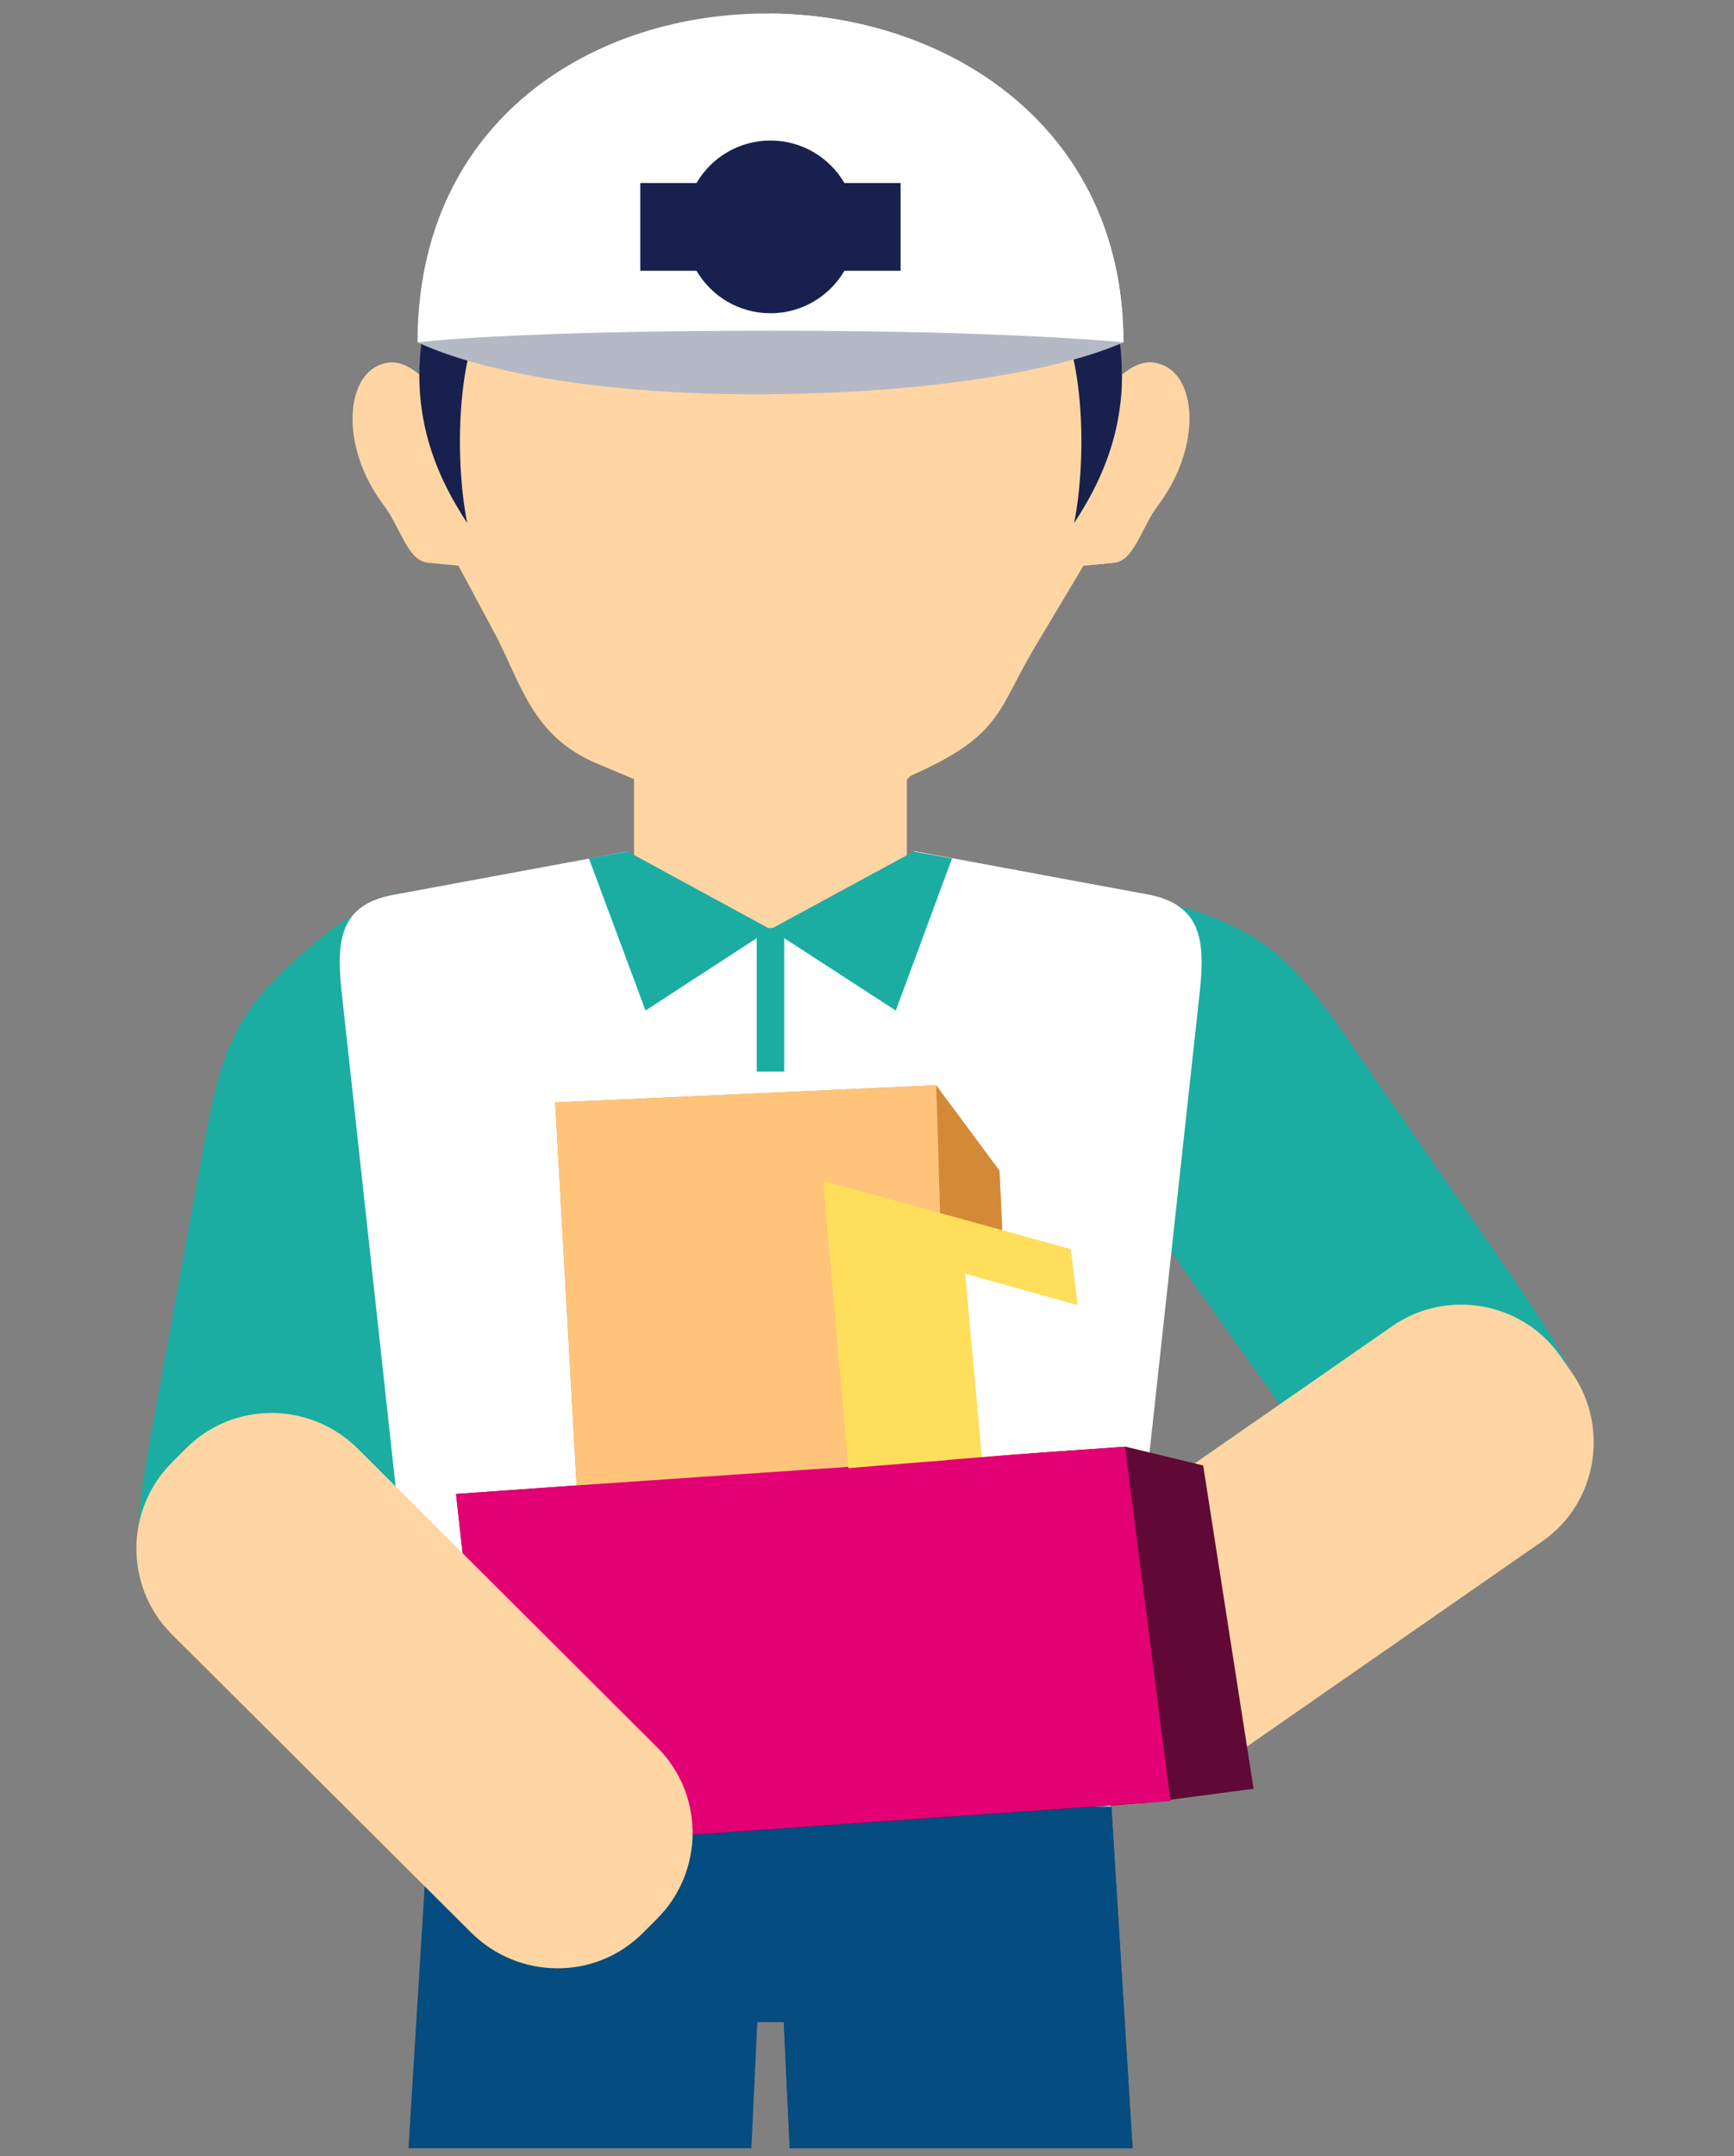 <svg width="107" height="133" viewBox="0 0 107 133" fill="none" xmlns="http://www.w3.org/2000/svg">
<rect x="0" y="0" width="107" height="133" fill="#808080" stroke="none"/>
<g clip-path="url(#clip0_1088_359)">
<path fill-rule="evenodd" clip-rule="evenodd" d="M24.193 55.119C19.079 60.333 30.529 64.748 29.557 69.688L24.393 96.007L8.427 96.78C8.476 93.038 8.9 90.743 9.574 87.076L12.543 70.835C13.715 64.499 14.489 62.104 19.902 57.788C20.95 56.915 22.247 56.067 24.193 55.119Z" fill="#1BADA2"/>
<path fill-rule="evenodd" clip-rule="evenodd" d="M47.817 101.646L43.402 195.422H21.324L27.111 101.646H47.817Z" fill="#054C80"/>
<path fill-rule="evenodd" clip-rule="evenodd" d="M67.975 101.646L73.788 195.422H51.71L47.269 101.646H67.975Z" fill="#054C80"/>
<path d="M55.95 44.169H39.135V63.078H55.95V44.169Z" fill="#FFD6A3"/>
<path fill-rule="evenodd" clip-rule="evenodd" d="M63.01 41.024L56.449 34.463L39.16 44.916L39.135 44.941V62.653L40.258 63.776L63.01 41.024Z" fill="#FFD6A3"/>
<path fill-rule="evenodd" clip-rule="evenodd" d="M67.102 101.646L67.402 117.512C67.477 121.479 64.957 124.722 61.963 124.722H33.15C30.156 124.722 27.636 121.479 27.711 117.512L28.01 101.646H67.102Z" fill="#054C80"/>
<path fill-rule="evenodd" clip-rule="evenodd" d="M47.544 3.503C59.019 3.503 69.023 13.008 69.247 23.112C70.145 22.363 70.819 22.264 71.418 22.413C73.888 22.987 74.187 27.527 71.468 31.145C70.395 32.567 69.996 34.587 68.724 34.712L66.853 34.887L63.959 39.726C61.564 43.693 61.888 45.24 56.649 47.635L52.757 49.406C50.313 50.504 50.138 50.204 47.294 50.204C44.55 50.204 44.675 50.404 42.28 49.381L36.816 47.086C32.75 45.364 32.126 42.022 30.455 38.928L28.284 34.887L26.413 34.712C25.141 34.587 24.742 32.567 23.669 31.145C20.95 27.552 21.274 23.012 23.719 22.413C24.318 22.264 24.991 22.363 25.89 23.112C26.064 13.008 36.093 3.503 47.544 3.503Z" fill="#FFD6A3"/>
<path fill-rule="evenodd" clip-rule="evenodd" d="M28.832 32.267C28.034 28.351 27.959 19.869 31.477 17.075H27.011C24.367 24.359 26.911 29.324 28.832 32.267Z" fill="#18214D"/>
<path fill-rule="evenodd" clip-rule="evenodd" d="M66.278 32.267C67.076 28.351 67.151 19.869 63.633 17.075H68.099C70.743 24.359 68.199 29.324 66.278 32.267Z" fill="#18214D"/>
<path fill-rule="evenodd" clip-rule="evenodd" d="M69.323 21.116C64.084 20.917 54.754 20.443 47.644 20.443C40.434 20.443 32.526 20.817 25.765 21.116C25.765 -6.325 69.323 -5.527 69.323 21.116Z" fill="white"/>
<path fill-rule="evenodd" clip-rule="evenodd" d="M69.323 21.117C57.697 20.069 33.574 20.244 25.765 21.117C36.168 25.857 60.716 24.909 69.323 21.117Z" fill="#B5B9C6"/>
<path fill-rule="evenodd" clip-rule="evenodd" d="M47.543 8.668C49.489 8.668 51.186 9.716 52.109 11.288H55.576V16.701H52.109C51.186 18.273 49.489 19.321 47.543 19.321C45.598 19.321 43.901 18.273 42.978 16.701H39.511V11.288H42.978C43.901 9.716 45.598 8.668 47.543 8.668Z" fill="#18214D"/>
<path fill-rule="evenodd" clip-rule="evenodd" d="M24.267 55.194L38.687 52.525L47.543 57.339L56.424 52.499L70.818 55.169C74.037 55.768 74.361 57.863 74.012 61.106L68.523 111.399H26.562L21.074 61.106C20.725 57.888 21.049 55.793 24.267 55.194Z" fill="white"/>
<path fill-rule="evenodd" clip-rule="evenodd" d="M55.276 62.328L58.743 52.948L56.373 52.524L47.542 57.314L55.276 62.328Z" fill="#E20074"/>
<path fill-rule="evenodd" clip-rule="evenodd" d="M39.833 62.328L36.341 52.948L38.736 52.524L47.542 57.314L39.833 62.328Z" fill="#1BADA2"/>
<path d="M48.416 57.24H46.695V66.096H48.416V57.24Z" fill="#1BADA2"/>
<path fill-rule="evenodd" clip-rule="evenodd" d="M66.228 54.794C73.039 57.439 64.432 66.17 67.351 70.287L82.893 92.14L97.761 86.278C96.165 82.91 94.843 80.964 92.722 77.895L83.317 64.324C79.65 59.035 77.929 57.164 71.243 55.468C69.921 55.119 68.399 54.894 66.228 54.794Z" fill="#1BADA2"/>
<path fill-rule="evenodd" clip-rule="evenodd" d="M47.817 101.646L47.542 107.384V101.646H47.817Z" fill="#054C80"/>
<path fill-rule="evenodd" clip-rule="evenodd" d="M67.974 101.646L73.787 195.422H51.709L48.366 124.722H47.542V111.375L56.024 107.533L67.101 101.646H67.974Z" fill="#054C80"/>
<path fill-rule="evenodd" clip-rule="evenodd" d="M47.542 44.167H55.95V63.077L51.908 60.059L47.542 57.364V44.167Z" fill="#FFD6A3"/>
<path fill-rule="evenodd" clip-rule="evenodd" d="M50.312 48.084L47.542 50.055V56.491L58.544 45.49L50.312 48.084Z" fill="#FFD6A3"/>
<path fill-rule="evenodd" clip-rule="evenodd" d="M68.899 20.094C69.124 21.091 69.223 22.114 69.248 23.112C70.146 22.364 70.82 22.264 71.419 22.414C73.888 22.988 74.188 27.528 71.469 31.145C70.396 32.567 69.997 34.588 68.724 34.712L66.853 34.887L63.959 39.727C61.565 43.694 61.889 45.24 56.65 47.635L52.758 49.406C50.388 50.479 50.164 50.23 47.569 50.205V24.31C52.584 19.37 66.554 9.092 68.899 20.094Z" fill="#FFD6A3"/>
<path fill-rule="evenodd" clip-rule="evenodd" d="M66.279 32.267C67.077 28.351 67.152 19.869 63.634 17.075H68.1C70.744 24.359 68.2 29.324 66.279 32.267Z" fill="#18214D"/>
<path fill-rule="evenodd" clip-rule="evenodd" d="M69.321 21.116C64.082 20.917 54.752 20.443 47.642 20.443H47.542V19.22L50.262 14.705L47.542 8.693V0.834C58.444 0.934 69.321 7.795 69.321 21.116Z" fill="white"/>
<path fill-rule="evenodd" clip-rule="evenodd" d="M69.321 21.117C63.833 20.618 55.575 20.393 47.542 20.393V24.31C56.299 24.26 64.906 23.062 69.321 21.117Z" fill="#B5B9C6"/>
<path fill-rule="evenodd" clip-rule="evenodd" d="M47.542 8.668C49.488 8.668 51.185 9.716 52.108 11.288H55.575V16.701H52.108C51.185 18.273 49.488 19.321 47.542 19.321V8.668Z" fill="#18214D"/>
<path fill-rule="evenodd" clip-rule="evenodd" d="M48.293 57.714L56.45 52.525L70.845 55.194C74.063 55.793 74.387 57.889 74.038 61.132L68.55 111.425H47.569V66.021L48.293 57.714Z" fill="white"/>
<path fill-rule="evenodd" clip-rule="evenodd" d="M55.276 62.329L58.744 52.949L56.374 52.525L47.542 57.315L55.276 62.329Z" fill="#1BADA2"/>
<path d="M48.391 57.239H47.542V66.095H48.391V57.239Z" fill="#1BADA2"/>
<path fill-rule="evenodd" clip-rule="evenodd" d="M96.989 84.656L96.265 83.608C93.895 80.266 89.23 79.467 85.887 81.812L64.408 96.731C61.04 99.076 60.242 103.766 62.612 107.109L63.335 108.156C65.705 111.499 70.345 112.297 73.738 109.952L95.217 95.034C98.56 92.689 99.334 87.999 96.989 84.656Z" fill="#FFD6A3"/>
<path d="M34.26 67.998L35.582 91.615L62.504 89.793L61.677 72.205L57.774 66.938L34.26 67.998Z" fill="#D48936"/>
<path d="M28.141 92.145C28.207 92.609 30.522 114.006 30.522 114.006L70.574 111.224L77.354 110.329L74.245 90.389L69.449 89.23L28.141 92.145Z" fill="#610936"/>
<path d="M69.416 89.23L28.141 92.145C28.207 92.609 30.522 114.006 30.522 114.006L72.227 111.091L69.416 89.23Z" fill="#E20074"/>
<path d="M58.469 90.058L35.582 91.615L34.26 67.998L57.774 66.938L58.469 90.058Z" fill="#FFC37A"/>
<path d="M52.35 90.555L50.796 72.834L66.076 77.041L67.564 89.296L52.35 90.555Z" fill="#FFDE5C"/>
<path d="M60.586 89.859L59.56 78.564L69.317 81.28L70.243 89.064L60.586 89.859Z" fill="white"/>
<path fill-rule="evenodd" clip-rule="evenodd" d="M10.621 90.195L11.52 89.296C14.438 86.403 19.153 86.453 22.072 89.346L40.583 107.807C43.477 110.701 43.452 115.466 40.533 118.36L39.635 119.258C36.716 122.152 32.001 122.102 29.082 119.208L10.572 100.772C7.678 97.853 7.703 93.088 10.621 90.195Z" fill="#FFD6A3"/>
</g>
<defs>
<clipPath id="clip0_1088_359">
<rect width="106.167" height="131.833" fill="white" transform="translate(0.25 0.667)"/>
</clipPath>
</defs>
</svg>
